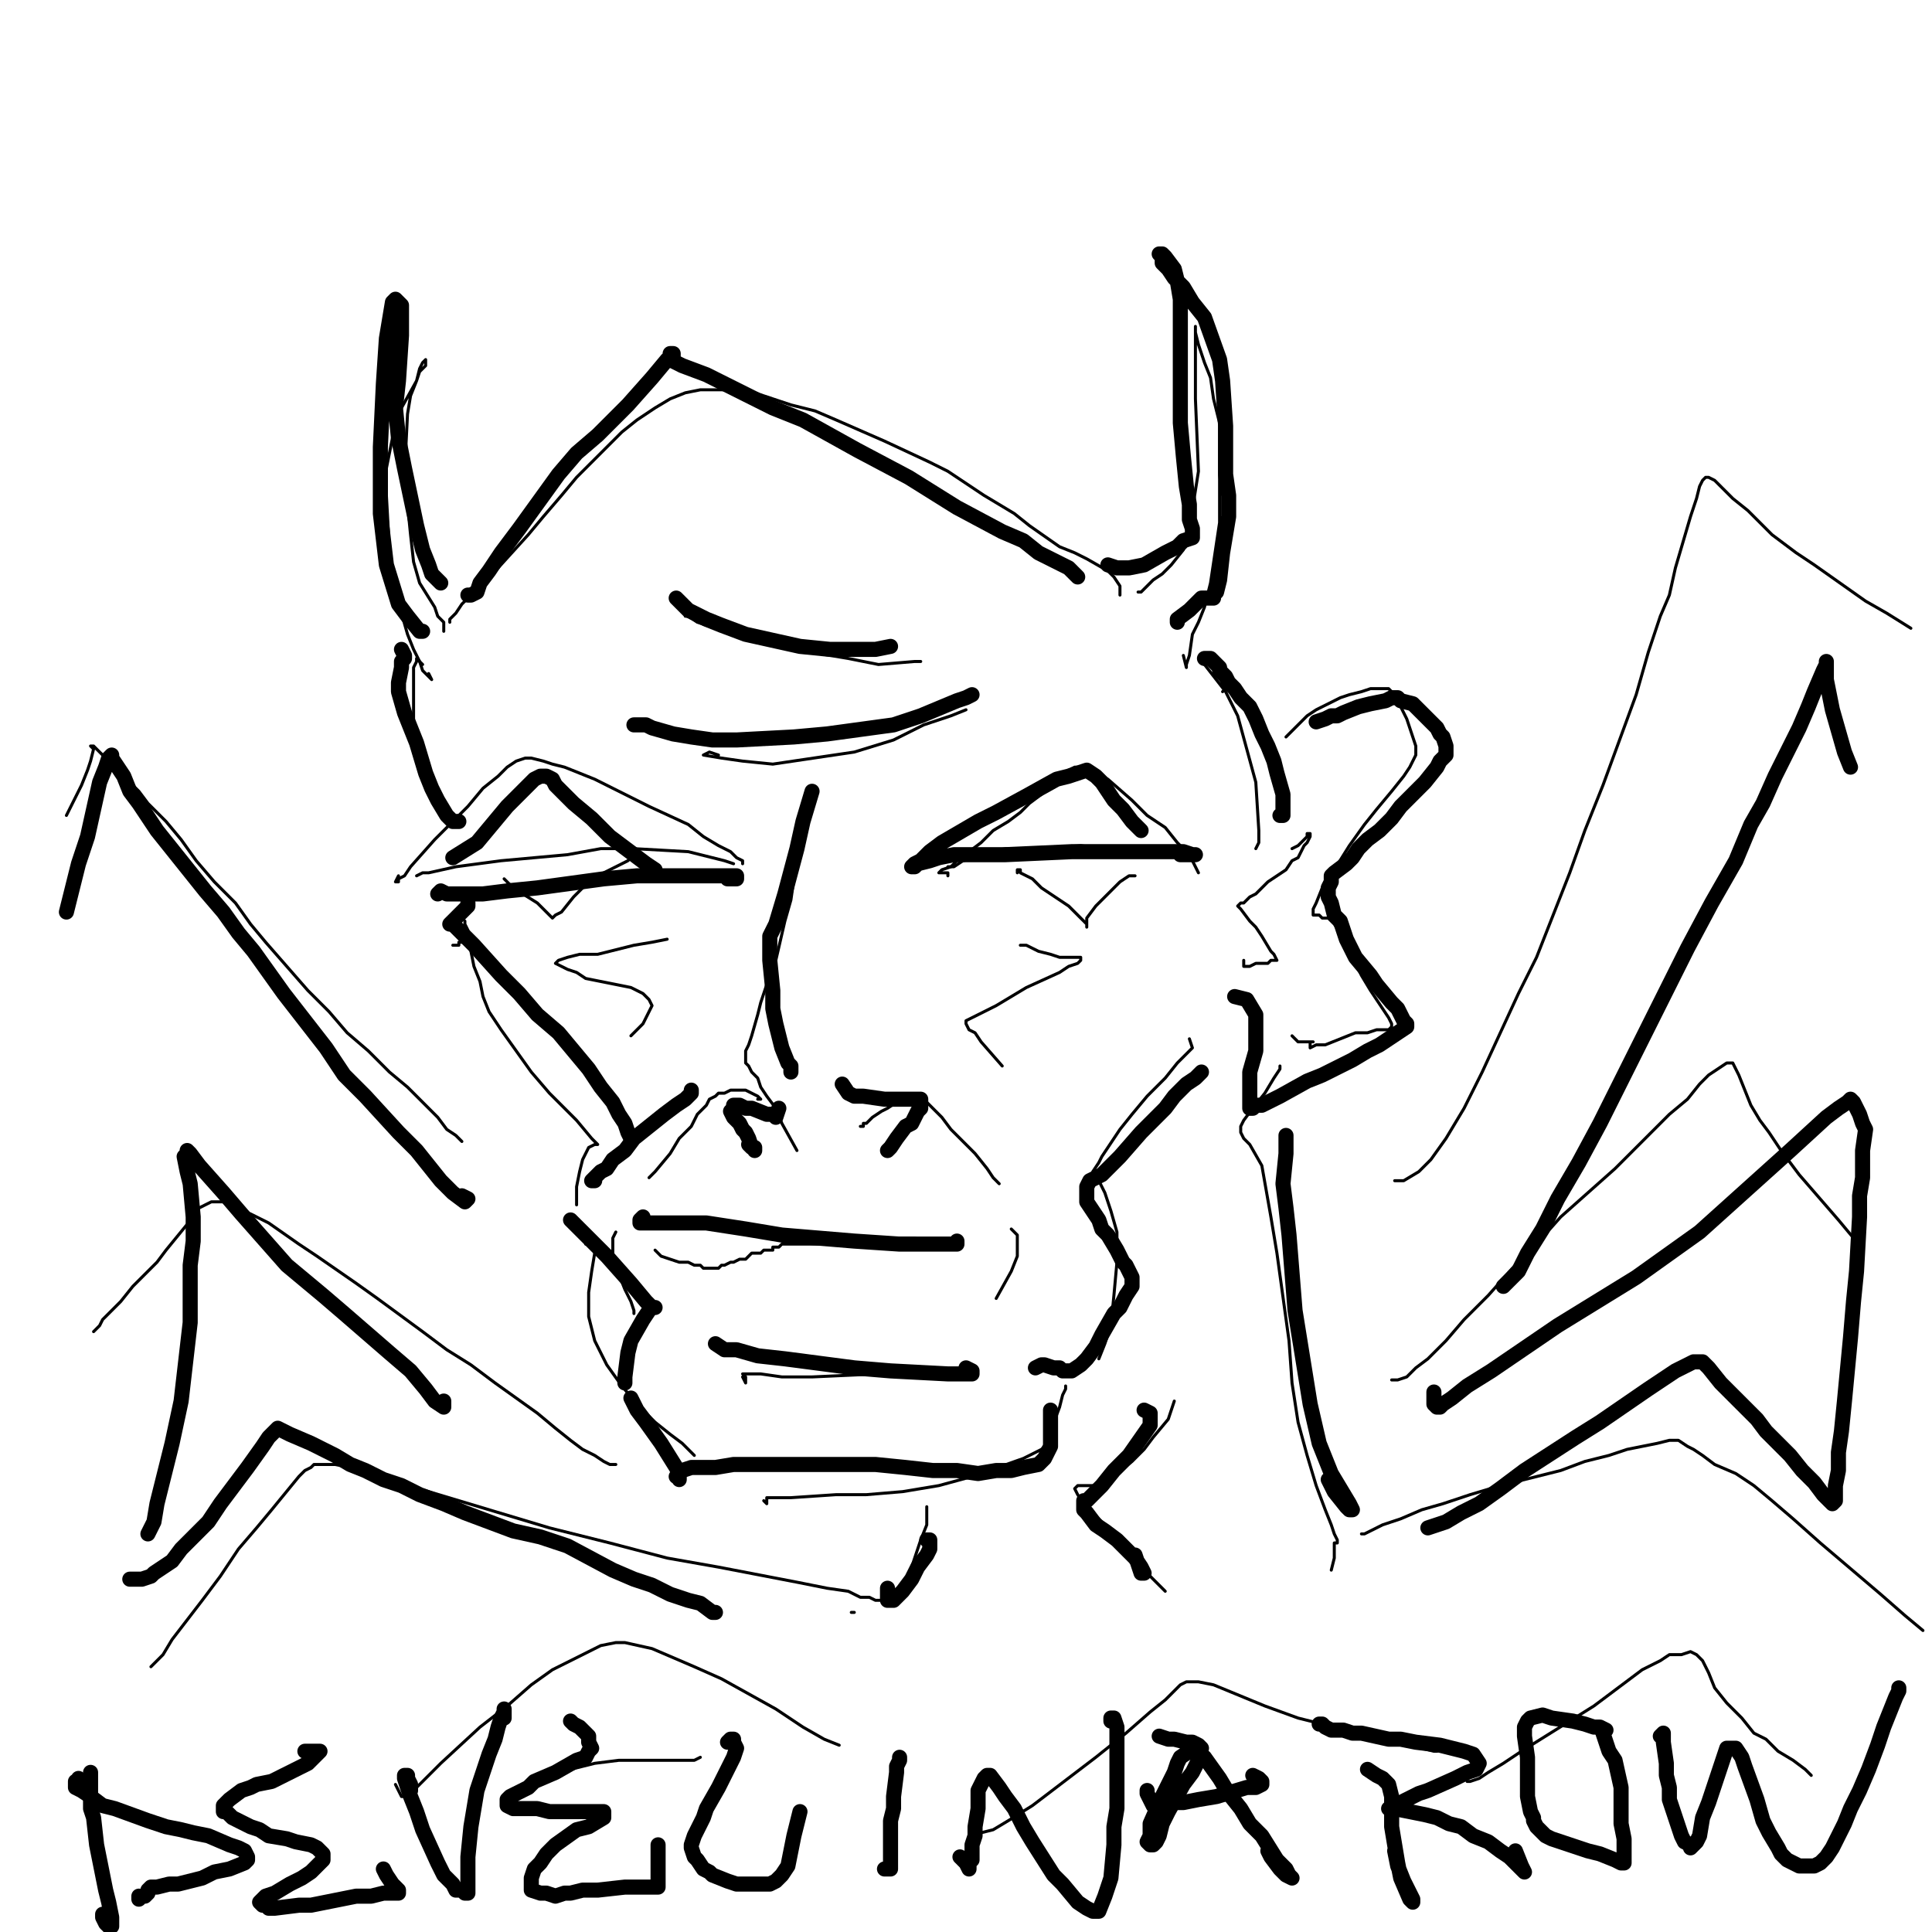 <?xml version="1.0" standalone="yes"?><svg width="640px" height="640px" xmlns="http://www.w3.org/2000/svg" version="1.1"><polyline points="243,286.125 240,285.125 228,282.125 210,281.125 199,281.125 188,283.125 177,284.125 166,285.125 151,287.125 142,289.125 140,289.125 140,289.125 138,290.125 " fill="none" stroke="#000000" stroke-width="1px" stroke-linecap="round" stroke-linejoin="round" /><polyline points="314,287.125 316,287.125 319,285.125 324,284.125 328,282.125 333,281.125 339,281.125 346,281.125 358,280.125 365,281.125 370,281.125 374,281.125 378,281.125 381,282.125 384,282.125 385,281.125 386,281.125 386,282.125 " fill="none" stroke="#000000" stroke-width="1px" stroke-linecap="round" stroke-linejoin="round" /><polyline points="246,286.125 246,285.125 244,284.125 242,282.125 238,280.125 233,277.125 228,273.125 215,267.125 209,264.125 203,261.125 197,258.125 192,256.125 187,254.125 183,253.125 180,252.125 176,251.125 174,251.125 171,252.125 168,254.125 165,257.125 160,261.125 155,267.125 144,278.125 136,287.125 134,290.125 132,291.125 132,292.125 131,292.125 132,290.125 " fill="none" stroke="#000000" stroke-width="1px" stroke-linecap="round" stroke-linejoin="round" /><polyline points="314,290.125 314,290.125 314,289.125 313,289.125 312,289.125 311,289.125 311,289.125 312,288.125 315,287.125 317,285.125 321,282.125 325,279.125 329,275.125 334,272.125 338,269.125 341,266.125 345,263.125 347,261.125 350,259.125 352,257.125 354,255.125 356,254.125 358,254.125 359,254.125 361,255.125 363,256.125 367,258.125 375,265.125 380,270.125 386,274.125 390,279.125 394,283.125 397,289.125 " fill="none" stroke="#000000" stroke-width="1px" stroke-linecap="round" stroke-linejoin="round" /><polyline points="268,265.125 269,265.125 269,265.125 269,265.125 268,269.125 267,273.125 266,278.125 264,284.125 263,291.125 262,298.125 260,305.125 257,318.125 255,323.125 252,332.125 251,336.125 249,343.125 248,346.125 247,348.125 247,350.125 247,352.125 248,353.125 249,355.125 251,357.125 252,360.125 254,363.125 257,367.125 259,372.125 264,381.125 " fill="none" stroke="#000000" stroke-width="1px" stroke-linecap="round" stroke-linejoin="round" /><polyline points="251,364.125 252,364.125 252,364.125 251,363.125 249,362.125 247,361.125 244,361.125 242,361.125 240,362.125 238,362.125 237,363.125 235,364.125 234,366.125 231,369.125 229,373.125 225,377.125 222,382.125 217,388.125 215,390.125 215,390.125 " fill="none" stroke="#000000" stroke-width="1px" stroke-linecap="round" stroke-linejoin="round" /><polyline points="285,373.125 286,373.125 286,373.125 286,372.125 287,372.125 289,370.125 292,368.125 294,367.125 297,365.125 300,363.125 302,363.125 303,363.125 304,363.125 306,364.125 309,367.125 312,370.125 315,374.125 319,378.125 323,382.125 327,387.125 329,390.125 331,392.125 331,392.125 " fill="none" stroke="#000000" stroke-width="1px" stroke-linecap="round" stroke-linejoin="round" /><polyline points="313,412.125 313,412.125 313,412.125 313,412.125 312,412.125 312,412.125 311,412.125 311,412.125 310,411.125 308,411.125 306,411.125 303,410.125 301,410.125 297,410.125 294,410.125 291,410.125 287,410.125 284,411.125 280,411.125 277,412.125 273,412.125 270,412.125 267,412.125 265,412.125 263,412.125 261,412.125 260,412.125 259,412.125 259,412.125 258,413.125 258,413.125 257,413.125 256,413.125 256,414.125 255,414.125 255,414.125 254,414.125 254,414.125 253,414.125 252,415.125 251,415.125 250,415.125 249,415.125 248,416.125 247,417.125 245,417.125 243,418.125 242,418.125 240,419.125 239,419.125 238,420.125 237,420.125 237,420.125 236,420.125 236,420.125 235,420.125 234,420.125 234,420.125 234,420.125 233,420.125 232,419.125 230,419.125 228,418.125 225,418.125 222,417.125 219,416.125 217,414.125 " fill="none" stroke="#000000" stroke-width="1px" stroke-linecap="round" stroke-linejoin="round" /><polyline points="335,407.125 337,409.125 337,411.125 337,416.125 335,421.125 330,430.125 " fill="none" stroke="#000000" stroke-width="1px" stroke-linecap="round" stroke-linejoin="round" /><polyline points="204,408.125 204,408.125 203,410.125 203,411.125 203,414.125 203,417.125 205,422.125 207,427.125 209,431.125 210,434.125 210,435.125 " fill="none" stroke="#000000" stroke-width="1px" stroke-linecap="round" stroke-linejoin="round" /><polyline points="146,269.125 145,268.125 145,268.125 143,264.125 142,261.125 140,256.125 138,249.125 137,240.125 137,231.125 137,224.125 137,221.125 138,219.125 138,218.125 140,220.125 " fill="none" stroke="#000000" stroke-width="1px" stroke-linecap="round" stroke-linejoin="round" /><polyline points="150,313.125 151,313.125 152,313.125 152,313.125 152,313.125 152,312.125 153,312.125 153,311.125 153,309.125 153,308.125 154,306.125 154,306.125 154,305.125 154,305.125 154,305.125 154,306.125 155,308.125 155,311.125 156,315.125 157,320.125 159,325.125 160,330.125 162,335.125 166,341.125 176,355.125 182,362.125 187,367.125 191,371.125 196,377.125 197,378.125 198,379.125 198,379.125 197,379.125 197,379.125 195,380.125 194,382.125 193,384.125 192,388.125 191,393.125 191,399.125 " fill="none" stroke="#000000" stroke-width="1px" stroke-linecap="round" stroke-linejoin="round" /><polyline points="194,412.125 195,412.125 196,413.125 197,413.125 197,412.125 198,412.125 198,411.125 198,411.125 198,412.125 197,415.125 196,421.125 195,428.125 195,436.125 197,444.125 201,452.125 206,459.125 211,465.125 217,471.125 222,475.125 226,478.125 229,481.125 230,482.125 " fill="none" stroke="#000000" stroke-width="1px" stroke-linecap="round" stroke-linejoin="round" /><polyline points="364,450.125 366,445.125 368,439.125 369,429.125 370,418.125 370,408.125 368,401.125 366,395.125 364,391.125 362,388.125 362,388.125 364,385.125 365,383.125 367,380.125 371,374.125 375,369.125 380,363.125 386,357.125 390,352.125 395,347.125 394,344.125 " fill="none" stroke="#000000" stroke-width="1px" stroke-linecap="round" stroke-linejoin="round" /><polyline points="405,227.125 406,228.125 406,228.125 405,229.125 " fill="none" stroke="#000000" stroke-width="1px" stroke-linecap="round" stroke-linejoin="round" /><polyline points="399,220.125 406,229.125 410,237.125 413,248.125 416,259.125 417,275.125 417,279.125 416,281.125 " fill="none" stroke="#000000" stroke-width="1px" stroke-linecap="round" stroke-linejoin="round" /><polyline points="426,244.125 427,243.125 428,242.125 433,237.125 436,235.125 444,231.125 447,230.125 451,229.125 454,228.125 457,228.125 458,228.125 460,228.125 463,231.125 464,234.125 465,236.125 466,238.125 467,241.125 468,244.125 469,247.125 469,250.125 467,254.125 465,257.125 461,262.125 456,268.125 452,273.125 447,280.125 442,288.125 438,294.125 436,299.125 435,301.125 435,303.125 435,303.125 435,303.125 437,303.125 438,304.125 440,304.125 442,306.125 444,309.125 447,313.125 449,319.125 451,323.125 454,328.125 458,334.125 460,337.125 461,339.125 461,340.125 460,341.125 458,341.125 456,341.125 453,342.125 449,342.125 444,344.125 439,346.125 436,346.125 434,347.125 434,347.125 434,346.125 434,345.125 435,345.125 434,345.125 432,345.125 430,345.125 428,343.125 " fill="none" stroke="#000000" stroke-width="1px" stroke-linecap="round" stroke-linejoin="round" /><polyline points="424,353.125 424,354.125 422,357.125 419,362.125 415,367.125 412,371.125 411,373.125 411,375.125 412,377.125 414,379.125 418,386.125 421,403.125 423,415.125 427,444.125 428,458.125 430,471.125 433,482.125 436,492.125 439,500.125 441,505.125 442,508.125 443,510.125 443,511.125 443,511.125 442,511.125 442,513.125 442,514.125 442,516.125 441,520.125 " fill="none" stroke="#000000" stroke-width="1px" stroke-linecap="round" stroke-linejoin="round" /><polyline points="319,467.125 " fill="none" stroke="#000000" stroke-width="1px" stroke-linecap="round" stroke-linejoin="round" /><polyline points="353,459.125 353,459.125 353,460.125 352,462.125 351,466.125 348,474.125 347,476.125 347,478.125 346,479.125 345,480.125 343,481.125 339,483.125 322,489.125 311,492.125 299,494.125 287,495.125 277,495.125 262,496.125 257,496.125 254,496.125 254,496.125 254,496.125 254,498.125 253,497.125 " fill="none" stroke="#000000" stroke-width="1px" stroke-linecap="round" stroke-linejoin="round" /><polyline points="317,454.125 320,454.125 321,454.125 321,454.125 320,454.125 316,454.125 302,455.125 291,455.125 269,456.125 259,456.125 252,455.125 248,455.125 246,455.125 246,455.125 246,455.125 247,456.125 247,457.125 247,457.125 247,458.125 246,456.125 " fill="none" stroke="#000000" stroke-width="1px" stroke-linecap="round" stroke-linejoin="round" /><polyline points="221,311.125 216,312.125 210,313.125 198,316.125 192,316.125 188,317.125 185,318.125 184,319.125 186,320.125 188,321.125 191,322.125 194,324.125 199,325.125 209,327.125 213,329.125 215,331.125 216,333.125 213,339.125 209,343.125 " fill="none" stroke="#000000" stroke-width="1px" stroke-linecap="round" stroke-linejoin="round" /><polyline points="338,313.125 340,313.125 342,314.125 344,315.125 348,316.125 351,317.125 355,317.125 357,317.125 358,317.125 358,318.125 357,319.125 354,320.125 351,322.125 340,327.125 335,330.125 330,333.125 322,337.125 320,338.125 320,339.125 321,341.125 323,342.125 325,345.125 332,353.125 " fill="none" stroke="#000000" stroke-width="1px" stroke-linecap="round" stroke-linejoin="round" /><polyline points="320,235.125 315,237.125 306,240.125 296,245.125 283,249.125 256,253.125 246,252.125 239,251.125 233,250.125 233,250.125 235,249.125 238,250.125 " fill="none" stroke="#000000" stroke-width="1px" stroke-linecap="round" stroke-linejoin="round" /><polyline points="305,219.125 303,219.125 291,220.125 281,218.125 269,216.125 257,214.125 246,211.125 231,206.125 228,204.125 227,204.125 227,204.125 227,204.125 228,204.125 228,204.125 " fill="none" stroke="#000000" stroke-width="1px" stroke-linecap="round" stroke-linejoin="round" /><polyline points="149,206.125 149,206.125 149,206.125 149,206.125 149,205.125 151,203.125 153,200.125 156,197.125 160,193.125 165,188.125 175,177.125 180,171.125 186,164.125 191,158.125 197,152.125 202,147.125 206,143.125 211,139.125 217,135.125 222,132.125 227,130.125 232,129.125 236,129.125 241,129.125 245,129.125 250,130.125 256,132.125 262,134.125 270,136.125 277,139.125 293,146.125 308,153.125 314,156.125 320,160.125 326,164.125 331,167.125 336,170.125 341,174.125 351,181.125 356,183.125 360,185.125 367,189.125 369,191.125 371,194.125 371,197.125 " fill="none" stroke="#000000" stroke-width="1px" stroke-linecap="round" stroke-linejoin="round" /><polyline points="307,499.125 307,499.125 307,500.125 307,501.125 307,502.125 307,505.125 305,510.125 303,516.125 301,522.125 299,526.125 298,528.125 297,529.125 297,529.125 297,529.125 296,529.125 295,528.125 " fill="none" stroke="#000000" stroke-width="1px" stroke-linecap="round" stroke-linejoin="round" /><polyline points="283,534.125 283,534.125 282,534.125 " fill="none" stroke="#000000" stroke-width="1px" stroke-linecap="round" stroke-linejoin="round" /><polyline points="291,530.125 292,530.125 293,530.125 293,530.125 293,530.125 293,530.125 293,530.125 293,530.125 292,530.125 292,530.125 290,530.125 288,529.125 285,529.125 281,527.125 274,526.125 264,524.125 238,519.125 221,516.125 202,511.125 182,506.125 162,500.125 132,491.125 122,488.125 116,486.125 111,485.125 108,485.125 107,485.125 106,485.125 104,485.125 103,486.125 101,487.125 99,489.125 90,500.125 85,506.125 79,513.125 73,522.125 67,530.125 57,543.125 54,548.125 52,550.125 50,552.125 " fill="none" stroke="#000000" stroke-width="1px" stroke-linecap="round" stroke-linejoin="round" /><polyline points="232,582.125 230,583.125 227,583.125 221,583.125 214,583.125 205,583.125 197,584.125 189,586.125 183,588.125 180,589.125 178,590.125 178,589.125 " fill="none" stroke="#000000" stroke-width="1px" stroke-linecap="round" stroke-linejoin="round" /><polyline points="451,508.125 452,508.125 458,505.125 464,503.125 471,500.125 478,498.125 487,495.125 497,492.125 517,487.125 525,484.125 533,482.125 539,480.125 549,478.125 553,477.125 554,477.125 556,477.125 559,479.125 561,480.125 564,482.125 568,485.125 575,488.125 581,492.125 587,497.125 594,503.125 603,511.125 623,528.125 631,535.125 637,540.125 " fill="none" stroke="#000000" stroke-width="1px" stroke-linecap="round" stroke-linejoin="round" /><polyline points="476,580.125 475,580.125 463,577.125 453,575.125 442,572.125 430,569.125 419,565.125 402,558.125 397,557.125 394,557.125 393,557.125 391,558.125 389,560.125 386,563.125 381,567.125 373,574.125 363,582.125 342,598.125 334,603.125 329,606.125 325,607.125 323,606.125 " fill="none" stroke="#000000" stroke-width="1px" stroke-linecap="round" stroke-linejoin="round" /><polyline points="278,578.125 273,576.125 266,572.125 257,566.125 248,561.125 239,556.125 230,552.125 223,549.125 216,546.125 207,544.125 204,544.125 199,545.125 195,547.125 183,553.125 176,558.125 168,565.125 159,572.125 146,584.125 142,588.125 138,592.125 136,594.125 134,595.125 133,595.125 131,591.125 " fill="none" stroke="#000000" stroke-width="1px" stroke-linecap="round" stroke-linejoin="round" /><polyline points="486,590.125 487,590.125 490,589.125 493,587.125 498,584.125 504,580.125 512,575.125 520,570.125 528,565.125 536,559.125 544,553.125 550,550.125 553,548.125 557,548.125 560,547.125 562,548.125 564,550.125 566,554.125 568,559.125 572,564.125 577,569.125 581,574.125 585,576.125 589,580.125 594,583.125 598,586.125 600,588.125 " fill="none" stroke="#000000" stroke-width="1px" stroke-linecap="round" stroke-linejoin="round" /><polyline points="386,527.125 382,523.125 378,519.125 373,513.125 368,507.125 363,502.125 359,498.125 357,495.125 356,493.125 356,493.125 357,492.125 358,492.125 360,492.125 362,492.125 365,491.125 367,490.125 371,487.125 375,484.125 379,480.125 382,476.125 387,470.125 388,467.125 389,464.125 " fill="none" stroke="#000000" stroke-width="1px" stroke-linecap="round" stroke-linejoin="round" /><polyline points="412,318.125 412,318.125 412,319.125 412,319.125 412,320.125 413,320.125 414,320.125 416,319.125 420,319.125 421,318.125 422,318.125 423,318.125 423,318.125 422,316.125 421,315.125 418,310.125 416,307.125 414,305.125 411,301.125 410,300.125 411,299.125 412,299.125 413,298.125 414,297.125 416,296.125 418,294.125 420,292.125 423,290.125 426,288.125 428,285.125 430,284.125 431,282.125 432,280.125 433,279.125 434,277.125 434,276.125 434,276.125 433,276.125 433,277.125 432,278.125 430,280.125 428,281.125 " fill="none" stroke="#000000" stroke-width="1px" stroke-linecap="round" stroke-linejoin="round" /><polyline points="377,196.125 378,196.125 379,195.125 380,194.125 382,192.125 385,190.125 388,187.125 392,182.125 394,175.125 397,156.125 396,132.125 396,116.125 396,111.125 396,108.125 396,108.125 396,109.125 396,110.125 397,114.125 398,117.125 399,120.125 401,125.125 402,132.125 404,140.125 404,150.125 404,162.125 404,173.125 401,193.125 399,201.125 397,206.125 395,210.125 394,217.125 393,220.125 393,221.125 392,217.125 " fill="none" stroke="#000000" stroke-width="1px" stroke-linecap="round" stroke-linejoin="round" /><polyline points="147,209.125 147,208.125 147,206.125 145,204.125 144,201.125 139,193.125 137,186.125 136,177.125 135,167.125 134,157.125 135,137.125 136,131.125 138,126.125 139,122.125 140,120.125 141,119.125 141,121.125 139,123.125 138,126.125 133,135.125 131,140.125 128,155.125 128,164.125 129,182.125 130,190.125 133,203.125 135,210.125 137,215.125 139,219.125 140,222.125 142,224.125 143,225.125 143,225.125 142,223.125 " fill="none" stroke="#000000" stroke-width="1px" stroke-linecap="round" stroke-linejoin="round" /><polyline points="204,485.125 204,485.125 204,485.125 204,485.125 202,485.125 200,484.125 197,482.125 193,480.125 189,477.125 184,473.125 178,468.125 171,463.125 164,458.125 156,452.125 148,447.125 140,441.125 125,430.125 118,425.125 105,416.125 99,412.125 89,405.125 85,403.125 83,402.125 80,401.125 78,399.125 75,398.125 72,398.125 71,398.125 70,398.125 68,399.125 66,400.125 64,403.125 55,414.125 52,418.125 48,422.125 44,426.125 40,431.125 34,437.125 33,439.125 31,441.125 " fill="none" stroke="#000000" stroke-width="1px" stroke-linecap="round" stroke-linejoin="round" /><polyline points="461,457.125 463,457.125 466,456.125 469,453.125 473,450.125 479,444.125 485,437.125 493,429.125 501,420.125 509,412.125 517,403.125 526,395.125 535,387.125 549,373.125 553,369.125 559,364.125 563,359.125 566,356.125 569,354.125 572,352.125 573,352.125 574,352.125 576,356.125 580,366.125 583,371.125 586,375.125 590,381.125 596,389.125 609,404.125 614,410.125 " fill="none" stroke="#000000" stroke-width="1px" stroke-linecap="round" stroke-linejoin="round" /><polyline points="153,378.125 151,376.125 148,374.125 145,370.125 140,365.125 135,360.125 129,355.125 122,348.125 115,342.125 109,335.125 102,328.125 95,320.125 88,312.125 83,306.125 78,299.125 71,292.125 65,285.125 60,278.125 55,272.125 52,269.125 49,266.125 46,262.125 42,258.125 38,254.125 35,251.125 32,248.125 31,247.125 30,247.125 31,248.125 30,252.125 29,255.125 27,260.125 22,270.125 " fill="none" stroke="#000000" stroke-width="1px" stroke-linecap="round" stroke-linejoin="round" /><polyline points="462,391.125 465,391.125 470,388.125 474,384.125 479,377.125 485,367.125 491,355.125 497,342.125 503,329.125 509,317.125 520,289.125 525,275.125 531,260.125 542,230.125 546,216.125 550,204.125 553,197.125 555,188.125 560,171.125 562,165.125 563,161.125 564,159.125 565,158.125 566,158.125 568,159.125 570,161.125 574,165.125 579,169.125 587,177.125 595,183.125 601,187.125 618,199.125 625,203.125 633,208.125 " fill="none" stroke="#000000" stroke-width="1px" stroke-linecap="round" stroke-linejoin="round" /><polyline points="208,283.125 208,283.125 208,283.125 208,283.125 208,283.125 209,283.125 210,283.125 211,284.125 211,284.125 211,284.125 211,284.125 211,284.125 210,283.125 208,285.125 204,287.125 200,289.125 197,292.125 193,294.125 190,297.125 186,302.125 184,303.125 184,303.125 183,304.125 183,304.125 183,304.125 182,303.125 180,301.125 178,299.125 170,294.125 167,291.125 " fill="none" stroke="#000000" stroke-width="1px" stroke-linecap="round" stroke-linejoin="round" /><polyline points="337,289.125 337,289.125 337,289.125 337,288.125 337,288.125 338,288.125 338,289.125 340,290.125 342,291.125 345,294.125 354,300.125 357,303.125 360,306.125 360,307.125 360,307.125 360,306.125 360,306.125 360,305.125 360,304.125 363,300.125 367,296.125 371,292.125 374,290.125 376,290.125 " fill="none" stroke="#000000" stroke-width="1px" stroke-linecap="round" stroke-linejoin="round" /><polyline points="399,218.125 401,218.125 402,219.125 402,219.125 404,221.125 404,222.125 406,224.125 407,226.125 409,228.125 411,231.125 414,234.125 416,238.125 418,243.125 420,247.125 422,252.125 423,256.125 425,263.125 425,265.125 425,267.125 425,268.125 425,269.125 425,270.125 424,270.125 " fill="none" stroke="#000000" stroke-width="5px" stroke-linecap="round" stroke-linejoin="round" /><polyline points="436,239.125 439,238.125 441,237.125 443,237.125 445,236.125 450,234.125 454,233.125 459,232.125 461,231.125 463,231.125 464,232.125 468,233.125 469,234.125 471,236.125 474,239.125 476,241.125 477,243.125 478,244.125 479,247.125 479,249.125 479,250.125 477,252.125 476,254.125 472,259.125 470,261.125 467,264.125 464,267.125 461,271.125 457,275.125 453,278.125 450,281.125 448,284.125 446,286.125 442,289.125 441,290.125 441,292.125 440,294.125 440,297.125 441,299.125 442,303.125 444,305.125 445,308.125 446,311.125 449,317.125 454,323.125 456,326.125 461,332.125 463,334.125 464,336.125 465,338.125 466,339.125 466,340.125 463,342.125 457,346.125 453,348.125 448,351.125 438,356.125 433,358.125 424,363.125 420,365.125 418,366.125 416,366.125 415,367.125 414,367.125 414,367.125 414,366.125 414,365.125 414,361.125 414,355.125 416,348.125 416,336.125 413,331.125 409,330.125 " fill="none" stroke="#000000" stroke-width="5px" stroke-linecap="round" stroke-linejoin="round" /><polyline points="398,355.125 397,356.125 396,357.125 393,359.125 389,363.125 386,367.125 378,375.125 371,383.125 367,387.125 365,389.125 363,390.125 361,391.125 360,393.125 360,394.125 360,396.125 360,397.125 360,398.125 362,401.125 364,404.125 365,407.125 367,409.125 370,414.125 372,418.125 373,419.125 374,421.125 375,423.125 375,424.125 375,425.125 375,426.125 373,429.125 372,431.125 371,433.125 369,435.125 365,442.125 363,446.125 360,450.125 358,452.125 355,454.125 354,454.125 352,454.125 351,453.125 349,453.125 346,452.125 345,452.125 343,453.125 " fill="none" stroke="#000000" stroke-width="5px" stroke-linecap="round" stroke-linejoin="round" /><polyline points="348,467.125 348,470.125 348,474.125 348,476.125 348,479.125 347,481.125 346,483.125 344,485.125 339,486.125 335,487.125 330,487.125 324,488.125 317,487.125 309,487.125 300,486.125 290,485.125 271,485.125 251,485.125 243,485.125 237,486.125 232,486.125 229,486.125 226,487.125 225,487.125 225,488.125 224,489.125 225,489.125 225,490.125 225,490.125 225,489.125 225,488.125 224,486.125 219,478.125 214,471.125 211,467.125 209,463.125 " fill="none" stroke="#000000" stroke-width="5px" stroke-linecap="round" stroke-linejoin="round" /><polyline points="320,453.125 322,454.125 322,455.125 319,455.125 314,455.125 295,454.125 283,453.125 260,450.125 251,449.125 244,447.125 240,447.125 237,445.125 " fill="none" stroke="#000000" stroke-width="5px" stroke-linecap="round" stroke-linejoin="round" /><polyline points="317,411.125 317,412.125 317,412.125 313,412.125 305,412.125 298,412.125 283,411.125 259,409.125 247,407.125 234,405.125 220,405.125 213,405.125 212,405.125 212,404.125 213,403.125 " fill="none" stroke="#000000" stroke-width="5px" stroke-linecap="round" stroke-linejoin="round" /><polyline points="207,458.125 207,458.125 207,457.125 207,456.125 208,448.125 209,444.125 213,437.125 215,434.125 216,433.125 217,433.125 217,433.125 217,433.125 217,433.125 216,433.125 215,432.125 214,431.125 209,425.125 201,416.125 197,412.125 189,404.125 " fill="none" stroke="#000000" stroke-width="5px" stroke-linecap="round" stroke-linejoin="round" /><polyline points="197,391.125 196,391.125 196,391.125 197,390.125 198,389.125 199,388.125 201,387.125 203,384.125 207,381.125 210,377.125 215,373.125 220,369.125 224,366.125 227,364.125 228,363.125 229,362.125 229,361.125 " fill="none" stroke="#000000" stroke-width="5px" stroke-linecap="round" stroke-linejoin="round" /><polyline points="209,376.125 209,377.125 208,375.125 207,372.125 205,369.125 203,365.125 199,360.125 195,354.125 190,348.125 185,342.125 178,336.125 172,329.125 166,323.125 157,313.125 155,311.125 153,309.125 151,307.125 150,306.125 149,306.125 150,305.125 151,304.125 152,303.125 155,300.125 155,299.125 " fill="none" stroke="#000000" stroke-width="5px" stroke-linecap="round" stroke-linejoin="round" /><polyline points="241,291.125 244,291.125 244,290.125 242,290.125 238,290.125 231,290.125 221,290.125 211,290.125 200,291.125 178,294.125 168,295.125 160,296.125 155,296.125 148,296.125 146,295.125 146,295.125 145,296.125 145,296.125 145,296.125 " fill="none" stroke="#000000" stroke-width="5px" stroke-linecap="round" stroke-linejoin="round" /><polyline points="150,284.125 158,279.125 168,267.125 174,261.125 177,258.125 179,257.125 181,257.125 183,258.125 184,260.125 187,263.125 190,266.125 196,271.125 202,277.125 214,286.125 217,288.125 " fill="none" stroke="#000000" stroke-width="5px" stroke-linecap="round" stroke-linejoin="round" /><polyline points="391,283.125 396,283.125 396,283.125 395,283.125 392,282.125 386,282.125 367,282.125 355,282.125 333,283.125 324,283.125 316,283.125 311,284.125 308,285.125 304,286.125 303,287.125 302,287.125 302,287.125 302,287.125 303,286.125 305,285.125 308,282.125 312,279.125 324,272.125 330,269.125 341,263.125 350,258.125 354,257.125 357,256.125 360,255.125 363,257.125 365,259.125 369,265.125 372,268.125 375,272.125 377,274.125 378,275.125 " fill="none" stroke="#000000" stroke-width="5px" stroke-linecap="round" stroke-linejoin="round" /><polyline points="248,379.125 249,380.125 250,380.125 250,381.125 250,380.125 249,380.125 248,377.125 247,375.125 246,374.125 245,372.125 244,371.125 243,370.125 242,368.125 242,368.125 243,367.125 243,366.125 244,366.125 245,366.125 247,367.125 249,367.125 254,369.125 257,369.125 257,370.125 258,367.125 " fill="none" stroke="#000000" stroke-width="5px" stroke-linecap="round" stroke-linejoin="round" /><polyline points="294,381.125 295,380.125 297,377.125 300,373.125 302,372.125 304,368.125 305,367.125 305,364.125 305,364.125 302,364.125 299,364.125 296,364.125 293,364.125 286,363.125 283,363.125 281,362.125 279,359.125 " fill="none" stroke="#000000" stroke-width="5px" stroke-linecap="round" stroke-linejoin="round" /><polyline points="262,355.125 262,355.125 262,353.125 261,352.125 259,347.125 257,339.125 256,334.125 256,328.125 255,318.125 255,314.125 255,313.125 255,312.125 255,310.125 257,306.125 260,296.125 264,281.125 266,272.125 269,262.125 " fill="none" stroke="#000000" stroke-width="5px" stroke-linecap="round" stroke-linejoin="round" /><polyline points="322,230.125 320,231.125 317,232.125 305,237.125 296,240.125 274,243.125 263,244.125 244,245.125 236,245.125 229,244.125 223,243.125 216,241.125 214,240.125 212,240.125 211,240.125 211,240.125 210,240.125 210,240.125 210,240.125 " fill="none" stroke="#000000" stroke-width="5px" stroke-linecap="round" stroke-linejoin="round" /><polyline points="295,214.125 290,215.125 283,215.125 275,215.125 265,214.125 247,210.125 239,207.125 234,205.125 228,202.125 227,201.125 226,200.125 225,199.125 225,199.125 224,198.125 " fill="none" stroke="#000000" stroke-width="5px" stroke-linecap="round" stroke-linejoin="round" /><polyline points="152,272.125 152,272.125 150,272.125 148,270.125 145,265.125 143,261.125 141,256.125 138,246.125 136,241.125 134,236.125 132,229.125 132,226.125 133,221.125 133,219.125 134,218.125 134,217.125 134,217.125 134,217.125 134,217.125 134,217.125 133,215.125 " fill="none" stroke="#000000" stroke-width="5px" stroke-linecap="round" stroke-linejoin="round" /><polyline points="140,209.125 139,209.125 139,209.125 135,204.125 132,200.125 128,187.125 126,170.125 126,160.125 126,148.125 127,127.125 128,112.125 129,106.125 130,100.125 131,99.125 132,100.125 133,101.125 133,111.125 132,126.125 131,135.125 132,145.125 134,155.125 138,174.125 140,182.125 142,187.125 143,190.125 145,192.125 146,193.125 146,193.125 146,193.125 146,193.125 " fill="none" stroke="#000000" stroke-width="5px" stroke-linecap="round" stroke-linejoin="round" /><polyline points="155,197.125 156,197.125 158,196.125 159,193.125 162,189.125 166,183.125 172,175.125 185,157.125 191,150.125 198,144.125 203,139.125 208,134.125 216,125.125 221,119.125 223,118.125 223,117.125 223,117.125 222,117.125 222,118.125 222,119.125 226,121.125 234,124.125 240,127.125 248,131.125 256,135.125 266,139.125 275,144.125 284,149.125 301,158.125 309,163.125 317,168.125 332,176.125 339,179.125 344,183.125 350,186.125 354,188.125 356,190.125 357,191.125 " fill="none" stroke="#000000" stroke-width="5px" stroke-linecap="round" stroke-linejoin="round" /><polyline points="367,187.125 370,188.125 372,188.125 374,188.125 379,187.125 386,183.125 390,181.125 392,179.125 395,178.125 395,177.125 395,177.125 395,175.125 394,172.125 394,167.125 393,161.125 392,151.125 391,140.125 391,128.125 391,116.125 391,99.125 390,93.125 389,89.125 386,85.125 385,84.125 384,84.125 384,84.125 384,84.125 385,85.125 385,87.125 387,89.125 389,92.125 392,95.125 395,100.125 399,105.125 404,119.125 405,126.125 406,141.125 406,149.125 406,157.125 407,164.125 407,171.125 406,177.125 405,183.125 404,192.125 403,196.125 402,197.125 402,198.125 401,198.125 400,198.125 399,198.125 398,198.125 396,200.125 394,202.125 390,205.125 390,206.125 " fill="none" stroke="#000000" stroke-width="5px" stroke-linecap="round" stroke-linejoin="round" /><polyline points="426,376.125 426,377.125 426,379.125 426,382.125 425,392.125 426,400.125 427,409.125 429,434.125 434,465.125 437,478.125 441,488.125 447,498.125 448,500.125 447,500.125 446,499.125 442,494.125 440,490.125 " fill="none" stroke="#000000" stroke-width="5px" stroke-linecap="round" stroke-linejoin="round" /><polyline points="307,510.125 308,510.125 308,511.125 308,513.125 307,515.125 304,519.125 302,523.125 299,527.125 296,530.125 294,530.125 294,526.125 " fill="none" stroke="#000000" stroke-width="5px" stroke-linecap="round" stroke-linejoin="round" /><polyline points="379,467.125 381,468.125 381,469.125 381,470.125 381,472.125 374,482.125 369,487.125 365,492.125 360,497.125 359,497.125 359,498.125 359,498.125 359,499.125 359,500.125 360,501.125 363,505.125 366,507.125 370,510.125 373,513.125 376,516.125 378,519.125 379,521.125 378,521.125 376,515.125 " fill="none" stroke="#000000" stroke-width="5px" stroke-linecap="round" stroke-linejoin="round" /><polyline points="30,587.125 30,588.125 30,590.125 30,591.125 30,593.125 30,596.125 30,599.125 31,602.125 32,611.125 33,616.125 34,621.125 35,626.125 36,630.125 37,635.125 37,637.125 37,637.125 37,638.125 37,638.125 36,638.125 35,637.125 34,635.125 34,634.125 " fill="none" stroke="#000000" stroke-width="5px" stroke-linecap="round" stroke-linejoin="round" /><polyline points="26,589.125 26,590.125 26,590.125 25,590.125 25,590.125 25,590.125 25,591.125 25,592.125 27,593.125 30,595.125 34,598.125 38,599.125 49,603.125 55,605.125 60,606.125 64,607.125 69,608.125 76,611.125 79,612.125 81,613.125 82,615.125 82,616.125 82,616.125 81,617.125 76,619.125 71,620.125 67,622.125 59,624.125 56,624.125 52,625.125 51,625.125 50,625.125 49,626.125 49,627.125 48,628.125 47,628.125 46,629.125 46,628.125 " fill="none" stroke="#000000" stroke-width="5px" stroke-linecap="round" stroke-linejoin="round" /><polyline points="101,580.125 104,580.125 105,580.125 106,580.125 106,580.125 106,580.125 105,581.125 104,582.125 102,584.125 98,586.125 90,590.125 85,591.125 83,592.125 80,593.125 76,596.125 74,598.125 74,599.125 74,600.125 75,600.125 76,601.125 77,602.125 79,603.125 83,605.125 86,606.125 89,608.125 95,609.125 98,610.125 103,611.125 105,612.125 106,613.125 107,614.125 107,616.125 105,618.125 103,620.125 100,622.125 96,624.125 91,627.125 88,628.125 87,629.125 86,630.125 87,631.125 88,631.125 89,632.125 91,632.125 99,631.125 103,631.125 108,630.125 118,628.125 123,628.125 127,627.125 130,627.125 132,627.125 132,627.125 132,626.125 131,625.125 130,624.125 128,621.125 127,619.125 " fill="none" stroke="#000000" stroke-width="5px" stroke-linecap="round" stroke-linejoin="round" /><polyline points="136,593.125 136,591.125 135,589.125 135,588.125 134,588.125 134,588.125 134,588.125 134,589.125 136,595.125 138,600.125 140,606.125 145,617.125 147,621.125 150,624.125 151,626.125 153,626.125 154,627.125 155,627.125 155,624.125 155,621.125 155,615.125 156,605.125 157,599.125 158,593.125 162,581.125 164,576.125 165,572.125 166,569.125 167,567.125 167,566.125 167,567.125 167,567.125 167,568.125 167,569.125 167,569.125 167,569.125 " fill="none" stroke="#000000" stroke-width="5px" stroke-linecap="round" stroke-linejoin="round" /><polyline points="189,570.125 190,571.125 192,572.125 194,574.125 195,575.125 195,576.125 195,577.125 196,579.125 195,580.125 194,582.125 191,583.125 184,587.125 177,590.125 175,592.125 171,594.125 169,595.125 168,596.125 168,597.125 168,598.125 168,598.125 170,599.125 175,599.125 178,599.125 182,600.125 187,600.125 191,600.125 194,600.125 196,600.125 199,600.125 200,600.125 200,600.125 200,602.125 195,605.125 191,606.125 184,611.125 181,614.125 179,617.125 177,619.125 176,622.125 176,623.125 176,624.125 176,625.125 176,626.125 179,627.125 181,627.125 184,628.125 187,627.125 189,627.125 193,626.125 198,626.125 207,625.125 210,625.125 214,625.125 216,625.125 217,625.125 218,625.125 218,624.125 218,623.125 218,621.125 218,611.125 " fill="none" stroke="#000000" stroke-width="5px" stroke-linecap="round" stroke-linejoin="round" /><polyline points="241,577.125 241,577.125 242,576.125 243,576.125 243,577.125 244,579.125 243,582.125 240,588.125 238,592.125 234,599.125 233,602.125 232,604.125 231,606.125 230,608.125 229,611.125 229,611.125 229,612.125 230,615.125 231,616.125 233,619.125 235,620.125 236,621.125 241,623.125 244,624.125 247,624.125 250,624.125 255,624.125 257,623.125 259,621.125 261,618.125 263,608.125 265,600.125 " fill="none" stroke="#000000" stroke-width="5px" stroke-linecap="round" stroke-linejoin="round" /><polyline points="293,619.125 294,619.125 295,619.125 295,618.125 295,616.125 295,613.125 295,610.125 295,607.125 295,603.125 296,599.125 296,595.125 297,587.125 297,585.125 298,583.125 298,582.125 298,582.125 298,582.125 298,582.125 298,582.125 " fill="none" stroke="#000000" stroke-width="5px" stroke-linecap="round" stroke-linejoin="round" /><polyline points="318,615.125 320,617.125 321,619.125 321,617.125 322,616.125 322,614.125 322,611.125 323,608.125 323,605.125 324,599.125 324,595.125 324,593.125 325,591.125 326,589.125 327,588.125 327,588.125 328,588.125 331,592.125 333,595.125 336,599.125 339,605.125 342,610.125 349,621.125 352,624.125 357,630.125 360,632.125 362,633.125 364,633.125 366,628.125 368,622.125 369,611.125 369,605.125 370,599.125 370,588.125 370,583.125 370,578.125 370,572.125 369,569.125 369,569.125 368,569.125 368,570.125 " fill="none" stroke="#000000" stroke-width="5px" stroke-linecap="round" stroke-linejoin="round" /><polyline points="384,575.125 387,576.125 389,576.125 393,577.125 395,577.125 397,578.125 397,578.125 398,579.125 397,583.125 395,587.125 392,591.125 387,600.125 385,604.125 384,608.125 383,610.125 382,611.125 381,611.125 381,611.125 381,611.125 381,611.125 380,610.125 381,608.125 381,604.125 385,595.125 387,591.125 389,587.125 390,584.125 391,582.125 394,580.125 395,580.125 396,580.125 397,581.125 399,582.125 404,589.125 407,594.125 411,599.125 414,604.125 418,608.125 423,616.125 426,619.125 427,621.125 428,622.125 428,622.125 428,622.125 426,621.125 424,619.125 421,615.125 420,613.125 " fill="none" stroke="#000000" stroke-width="5px" stroke-linecap="round" stroke-linejoin="round" /><polyline points="415,588.125 417,589.125 418,590.125 418,591.125 416,592.125 413,592.125 403,595.125 397,596.125 392,597.125 389,597.125 386,597.125 385,597.125 383,598.125 382,598.125 381,596.125 380,594.125 380,593.125 " fill="none" stroke="#000000" stroke-width="5px" stroke-linecap="round" stroke-linejoin="round" /><polyline points="453,586.125 456,588.125 458,589.125 459,590.125 460,591.125 461,595.125 461,599.125 461,605.125 463,617.125 464,622.125 467,629.125 468,630.125 468,629.125 465,623.125 463,618.125 462,613.125 " fill="none" stroke="#000000" stroke-width="5px" stroke-linecap="round" stroke-linejoin="round" /><polyline points="437,571.125 438,571.125 439,572.125 441,573.125 445,573.125 448,574.125 451,574.125 460,576.125 464,576.125 469,577.125 477,578.125 485,580.125 488,581.125 490,584.125 489,586.125 486,587.125 482,589.125 473,593.125 470,594.125 466,596.125 464,597.125 462,598.125 460,599.125 461,599.125 462,599.125 467,600.125 472,601.125 476,602.125 480,604.125 484,605.125 488,608.125 493,610.125 497,613.125 500,615.125 502,617.125 504,619.125 505,620.125 505,620.125 504,618.125 502,613.125 " fill="none" stroke="#000000" stroke-width="5px" stroke-linecap="round" stroke-linejoin="round" /><polyline points="529,572.125 531,573.125 532,573.125 532,573.125 530,572.125 528,572.125 525,571.125 521,570.125 514,569.125 511,568.125 507,569.125 506,570.125 505,572.125 505,575.125 506,582.125 506,589.125 506,592.125 506,595.125 507,600.125 508,602.125 508,603.125 509,605.125 512,608.125 514,609.125 520,611.125 523,612.125 526,613.125 530,614.125 535,616.125 537,617.125 538,617.125 538,612.125 538,609.125 537,604.125 537,592.125 535,583.125 533,580.125 531,574.125 531,573.125 " fill="none" stroke="#000000" stroke-width="5px" stroke-linecap="round" stroke-linejoin="round" /><polyline points="550,575.125 551,574.125 551,577.125 552,584.125 552,588.125 553,592.125 553,596.125 556,605.125 557,608.125 558,610.125 560,611.125 560,612.125 561,611.125 562,610.125 563,608.125 564,602.125 566,597.125 568,591.125 571,582.125 572,579.125 574,579.125 575,579.125 577,582.125 578,585.125 582,596.125 584,603.125 586,607.125 589,612.125 590,614.125 592,616.125 594,617.125 596,618.125 601,618.125 603,617.125 605,615.125 607,612.125 611,604.125 613,599.125 616,593.125 619,586.125 622,578.125 624,572.125 628,562.125 629,560.125 629,559.125 629,559.125 629,560.125 " fill="none" stroke="#000000" stroke-width="5px" stroke-linecap="round" stroke-linejoin="round" /><polyline points="237,534.125 236,534.125 232,531.125 228,530.125 222,528.125 216,525.125 210,523.125 203,520.125 188,512.125 179,509.125 170,507.125 154,501.125 147,498.125 139,495.125 133,492.125 127,490.125 121,487.125 116,485.125 111,482.125 107,480.125 103,478.125 96,475.125 94,474.125 92,473.125 91,474.125 90,475.125 89,476.125 87,479.125 82,486.125 73,498.125 69,504.125 60,513.125 57,517.125 51,521.125 50,522.125 47,523.125 43,523.125 " fill="none" stroke="#000000" stroke-width="5px" stroke-linecap="round" stroke-linejoin="round" /><polyline points="49,508.125 51,504.125 52,498.125 57,478.125 60,464.125 63,438.125 63,419.125 64,411.125 64,403.125 63,392.125 62,388.125 61,383.125 62,382.125 62,381.125 62,381.125 62,381.125 63,382.125 66,386.125 74,395.125 80,402.125 95,419.125 101,424.125 107,429.125 114,435.125 129,448.125 136,454.125 141,460.125 144,464.125 147,466.125 147,464.125 " fill="none" stroke="#000000" stroke-width="5px" stroke-linecap="round" stroke-linejoin="round" /><polyline points="153,396.125 155,397.125 154,398.125 150,395.125 146,391.125 138,381.125 132,375.125 121,363.125 114,356.125 108,347.125 101,338.125 94,329.125 84,315.125 79,309.125 74,302.125 68,295.125 56,280.125 52,275.125 46,266.125 43,262.125 41,257.125 39,254.125 37,251.125 37,250.125 36,251.125 35,254.125 33,259.125 29,277.125 26,286.125 24,294.125 22,302.125 " fill="none" stroke="#000000" stroke-width="5px" stroke-linecap="round" stroke-linejoin="round" /><polyline points="473,506.125 479,504.125 484,501.125 490,498.125 497,493.125 505,487.125 522,476.125 530,471.125 546,460.125 555,454.125 559,452.125 561,451.125 563,451.125 564,451.125 566,453.125 570,458.125 574,462.125 582,470.125 585,474.125 589,478.125 593,482.125 597,487.125 601,491.125 604,495.125 606,497.125 607,498.125 607,498.125 608,497.125 608,492.125 609,487.125 609,481.125 610,474.125 611,464.125 613,443.125 614,431.125 615,421.125 616,403.125 616,396.125 617,390.125 617,381.125 618,374.125 617,372.125 616,369.125 615,367.125 614,365.125 613,364.125 612,365.125 609,367.125 605,370.125 593,381.125 563,408.125 542,423.125 529,431.125 516,439.125 494,454.125 486,459.125 481,463.125 478,465.125 477,466.125 477,466.125 476,466.125 475,465.125 475,461.125 " fill="none" stroke="#000000" stroke-width="5px" stroke-linecap="round" stroke-linejoin="round" /><polyline points="498,426.125 500,424.125 503,421.125 506,415.125 511,407.125 516,397.125 523,385.125 530,372.125 547,338.125 552,328.125 559,314.125 567,299.125 575,285.125 580,273.125 584,266.125 588,257.125 592,249.125 596,241.125 599,234.125 601,229.125 604,222.125 605,220.125 605,219.125 605,222.125 605,225.125 607,235.125 609,242.125 611,249.125 613,254.125 " fill="none" stroke="#000000" stroke-width="5px" stroke-linecap="round" stroke-linejoin="round" /></svg>